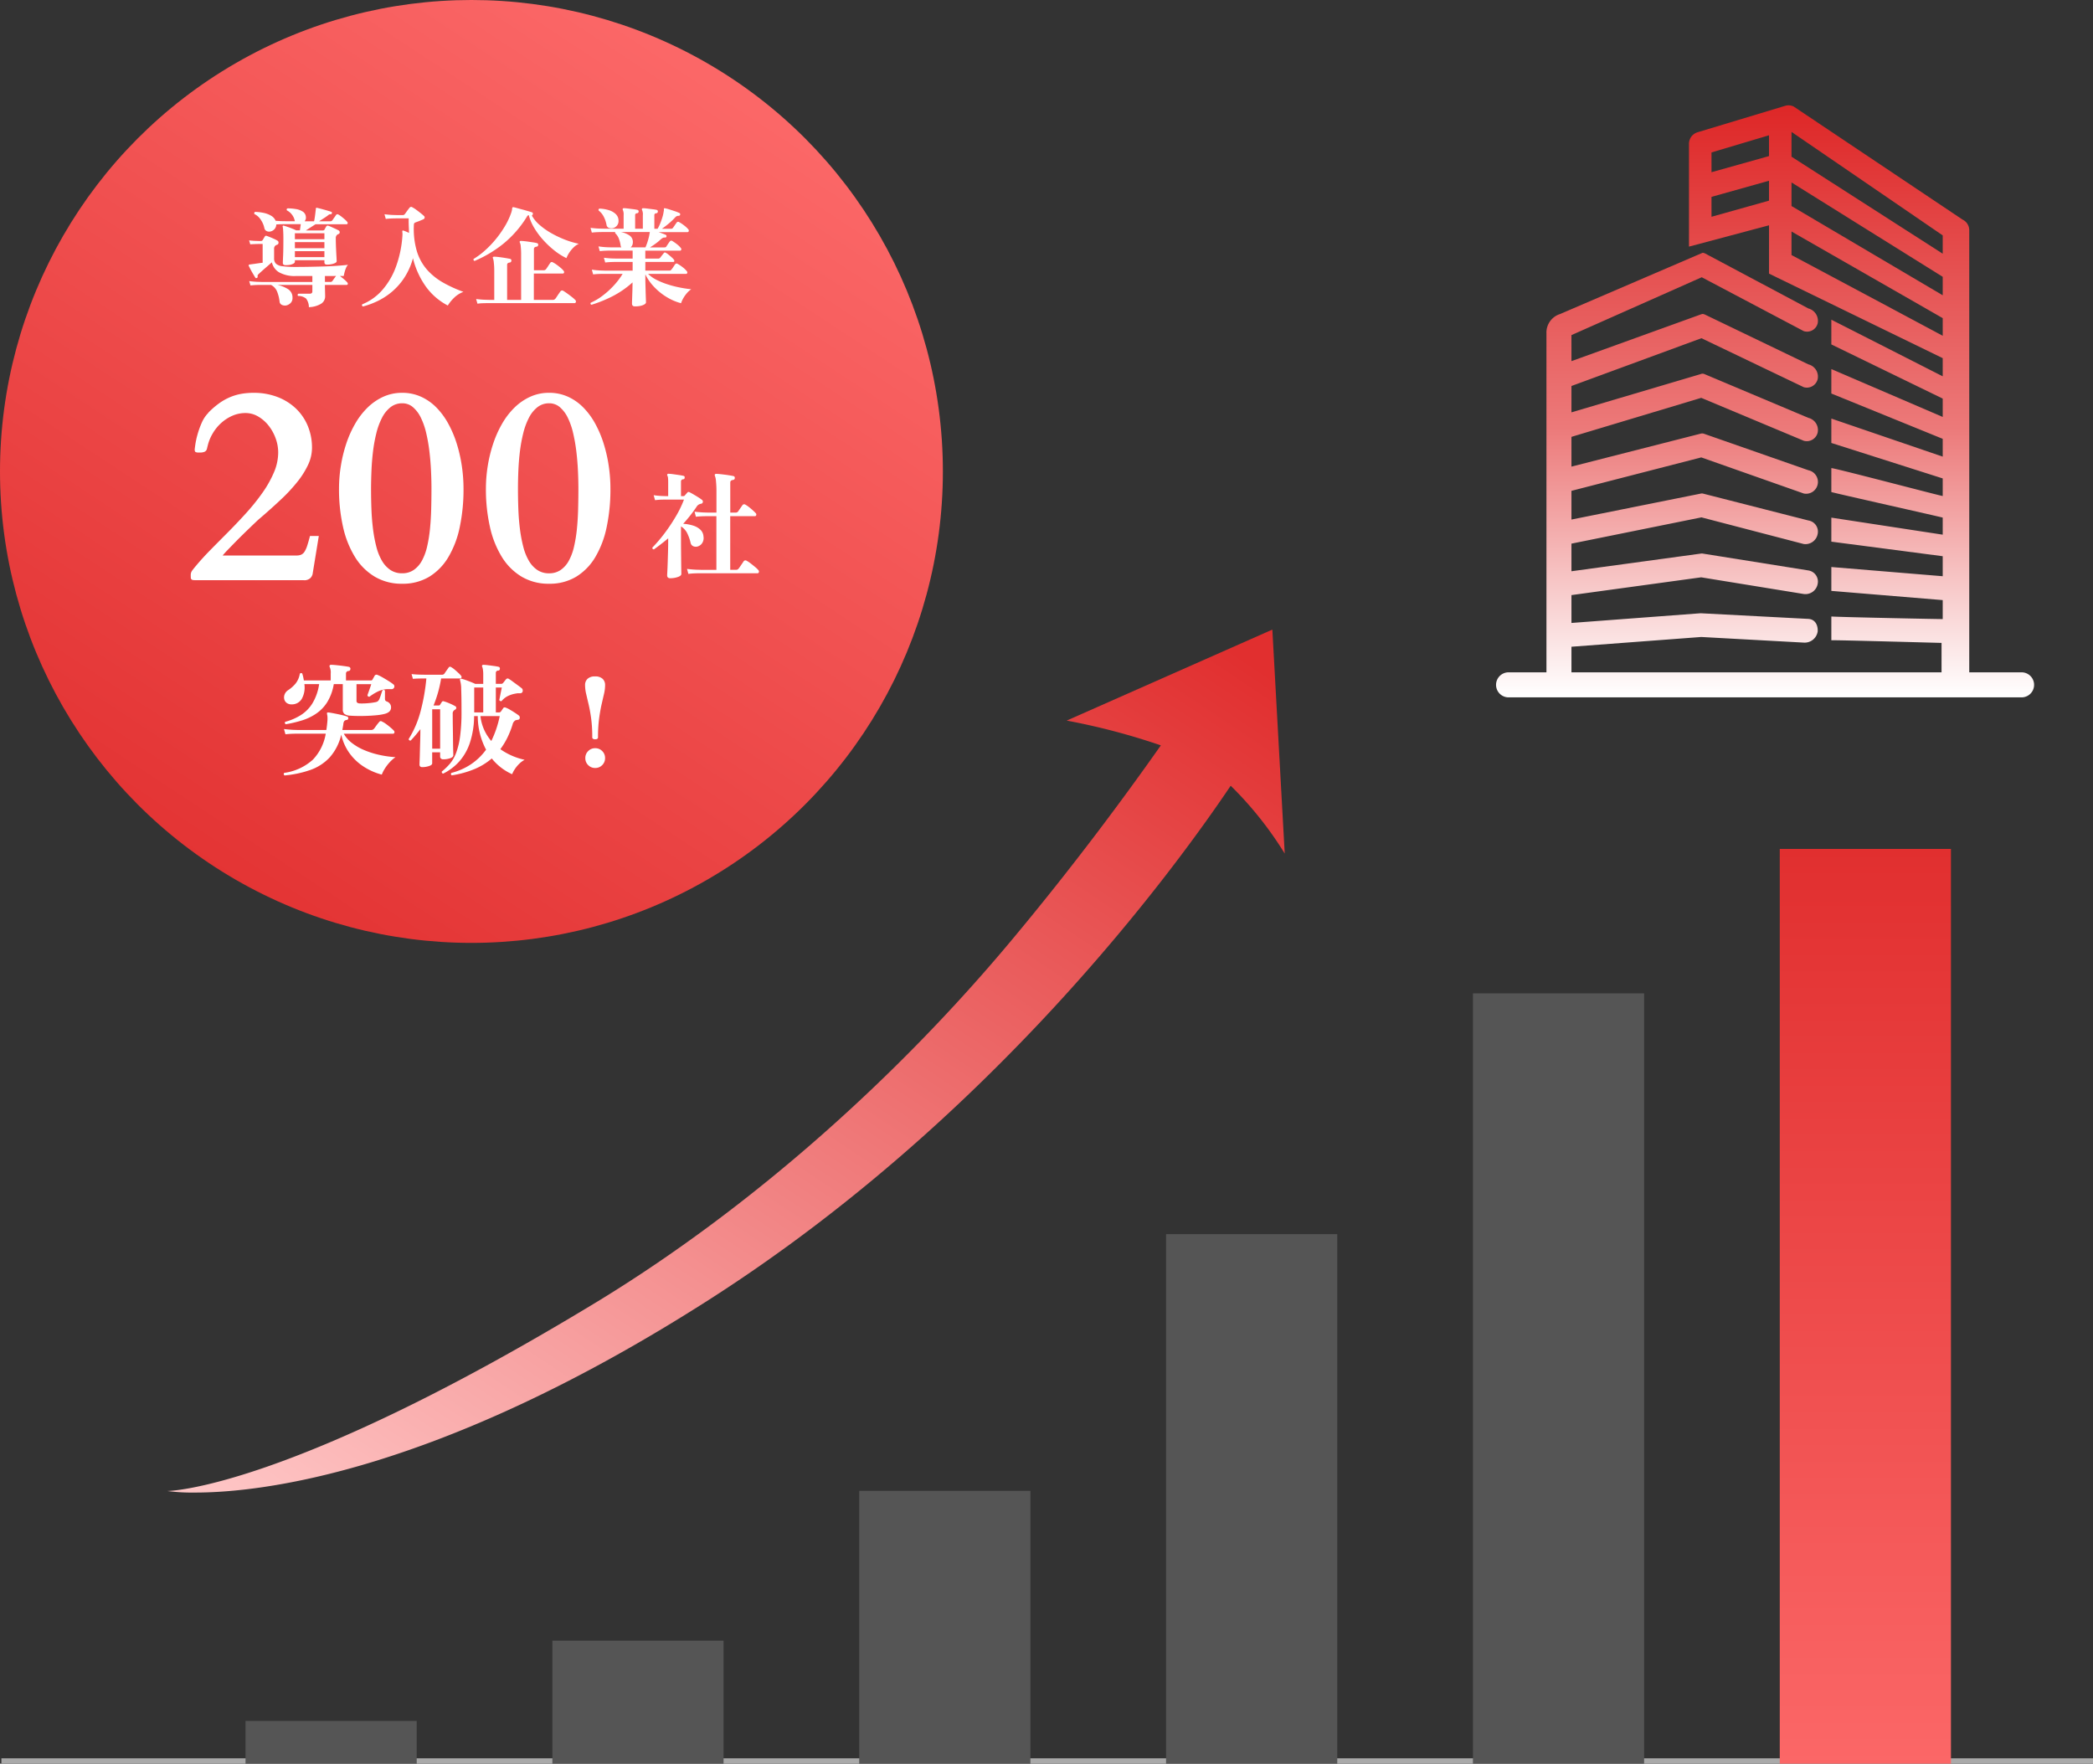 <svg xmlns="http://www.w3.org/2000/svg" xmlns:xlink="http://www.w3.org/1999/xlink" width="308.552" height="260" viewBox="0 0 308.552 260"><rect x="0" y="0" width="308.552" height="260" fill="#333333" stroke="none"/><defs><linearGradient id="a" x1="0.5" x2="0.5" y2="1" gradientUnits="objectBoundingBox"><stop offset="0" stop-color="#e12f2f"/><stop offset="1" stop-color="#fb6767"/></linearGradient><linearGradient id="b" x1="0.958" y1="0.025" x2="0.055" y2="1.059" gradientUnits="objectBoundingBox"><stop offset="0" stop-color="#e12f2f"/><stop offset="1" stop-color="#ffc9c9"/></linearGradient><linearGradient id="c" x1="0.5" x2="0.5" y2="1" gradientUnits="objectBoundingBox"><stop offset="0" stop-color="#de2727"/><stop offset="0.544" stop-color="#ec7979"/><stop offset="1" stop-color="#fff"/></linearGradient><linearGradient id="d" x1="0.168" y1="1" x2="0.764" y2="0.094" xlink:href="#a"/></defs><g transform="translate(-806.474 -3563)"><g transform="translate(806.678 3578.529)"><g transform="translate(0 77.286)"><rect width="308.349" height="0.789" transform="translate(0 166.397)" fill="#aaa"/><g transform="translate(-605.658 32.332)"><rect width="25.236" height="134.854" transform="translate(867.829)" fill="url(#a)"/><rect width="25.236" height="113.561" transform="translate(822.593 21.293)" fill="#555"/><rect width="25.236" height="78.073" transform="translate(777.357 56.78)" fill="#555"/><rect width="25.236" height="40.219" transform="translate(732.121 94.634)" fill="#555"/><rect width="25.236" height="18.138" transform="translate(686.886 116.715)" fill="#555"/><rect width="25.236" height="6.309" transform="translate(641.65 128.545)" fill="#555"/></g><path d="M0,126.989s17.629-.055,63.821-28.173c22.97-14.077,44.106-33.255,60.41-52.734,9.221-11.017,16.839-21.314,22.251-29.015a98.445,98.445,0,0,0-13.88-3.653L162.92,0l1.824,33.017a52.891,52.891,0,0,0-7.964-10c-8.708,12.942-35.405,49.25-76.946,75.8-40,25.569-66.1,28.4-75.705,28.4A28.417,28.417,0,0,1,0,126.989Z" transform="translate(24.447 0)" fill="url(#b)"/></g><g transform="translate(220.335)"><path d="M30.174,74.876l-19.048,1.43V72.2l19.125-2.621,15.121,2.459a1.83,1.83,0,0,0,2.054-1.5,1.66,1.66,0,0,0-1.368-1.972L30.509,66.084a.934.934,0,0,0-.335,0l-19.048,2.6v-4.07l19.166-3.874,15.081,3.93a1.832,1.832,0,0,0,2.054-1.5A1.66,1.66,0,0,0,46.058,61.2L30.509,57.233a.689.689,0,0,0-.335.007L11.126,61.063V56.831L30.266,51.9l15.107,5.323a1.738,1.738,0,0,0,2.054-1.36,1.757,1.757,0,0,0-1.368-2.068L30.623,48.4a.778.778,0,0,0-.45,0L11.126,53.259V48.872l19.132-5.751,15.114,6.326a1.648,1.648,0,0,0,2.054-1.22,1.84,1.84,0,0,0-1.368-2.153L30.734,39.619a.675.675,0,0,0-.56,0l-19.048,5.64V41.374l19.162-7.045,15.084,7.222a1.642,1.642,0,0,0,2.054-1.2,1.857,1.857,0,0,0-1.368-2.164L30.749,30.82c-.324-.092-.251-.088-.575.011L11.126,37.71V33.872l19.206-8.53,15.04,7.944a1.612,1.612,0,0,0,2.054-1.15,1.886,1.886,0,0,0-1.368-2.19L30.793,21.818c-.38-.118-.251-.1-.619.041L9.445,30.768A2.856,2.856,0,0,0,7.44,33.632V83.587H1.751a1.846,1.846,0,0,0,0,3.686H77.588a1.846,1.846,0,0,0,0-3.686H69.769V18.441a1.729,1.729,0,0,0-.992-1.6L43.865.16A1.771,1.771,0,0,0,42.619.075L29.746,3.961A1.776,1.776,0,0,0,28.452,5.6V20.826l11.8-3.141v7.122L65.858,37.271v2.676L49.439,31.6v3.646l16.419,7.985v2.706L49.439,38.878v3.605l16.419,6.68v2.625L49.439,46.177v3.594L65.858,55v2.592c-.015.066-15.173-3.937-16.419-4.121v3.535c.184.1,16.419,3.734,16.419,3.771v2.514L49.439,60.779v3.543l16.419,2.146v2.949L49.439,68.06V71.58l16.419,1.357v2.8c0,.015-15.007-.284-16.419-.383v3.506c.048-.066,16.246.394,16.246.387v4.339H11.126V79.812l19.14-1.438,15.107.829a1.944,1.944,0,0,0,2.054-1.644c.055-.966-.4-1.792-1.368-1.851ZM40.249,14.05,31.77,16.428V13.494l8.479-2.378Zm0-6.569L31.77,9.859V6.943l8.479-2.529Zm3.318-3.565L65.858,19.171v2.7L43.566,7.57Zm0,7.45L65.858,25.279V28L43.566,14.843Zm0,10.705V18.6l22.292,12.77v2.6S43.618,22.083,43.566,22.072" transform="translate(0 0)" fill="url(#c)"/></g></g><g transform="translate(806 3563)"><circle cx="69.5" cy="69.5" r="69.5" transform="translate(0.474 0)" fill="url(#d)"/><g transform="translate(27.013 27.325)"><path d="M6.064-4.912q-.368,0-.368-.352,0-.128.04-1.024t.04-2.5q0-.7-.032-1.192a3.6,3.6,0,0,0-.064-.584A.107.107,0,0,1,5.7-10.7q.032-.064.128-.032.192.048.56.176t.728.272a5.359,5.359,0,0,1,.536.24h.56l.128-.912H6.1q-.512,0-.872.016t-.5.032a1.034,1.034,0,0,1-.256.68,1.111,1.111,0,0,1-.56.344.877.877,0,0,1-.584-.04.624.624,0,0,1-.36-.472,3.475,3.475,0,0,0-.56-1.264,2.273,2.273,0,0,0-.9-.784.243.243,0,0,1-.016-.192.194.194,0,0,1,.112-.128,6.773,6.773,0,0,1,1.28.152,3.532,3.532,0,0,1,1.1.424,1.505,1.505,0,0,1,.648.736q.192.016.584.04t.888.024h1.36a.111.111,0,0,0-.008-.048.071.071,0,0,1-.008-.032,2.091,2.091,0,0,0-.416-.9,2.168,2.168,0,0,0-.736-.616q-.112-.224.112-.3a7.535,7.535,0,0,1,1.192.1,2.642,2.642,0,0,1,1.032.376,1.008,1.008,0,0,1,.464.84.7.7,0,0,1-.04.32,1.619,1.619,0,0,1-.136.272H10.3q.064-.272.128-.728t.1-.824q.016-.08.024-.152a1.235,1.235,0,0,0,.008-.136q0-.112.048-.128a.11.11,0,0,1,.128-.016q.24.048.68.168t.856.24q.416.12.576.184a.148.148,0,0,1,.08.192q-.032.16-.16.16a.483.483,0,0,0-.352.112,7.288,7.288,0,0,1-.656.464q-.4.256-.72.464h1.616a.4.4,0,0,0,.352-.16q.08-.128.272-.392t.256-.376a.254.254,0,0,1,.352-.064,2.777,2.777,0,0,1,.448.3q.256.2.5.416a3.023,3.023,0,0,1,.352.36.229.229,0,0,1,.056.232.152.152,0,0,1-.152.12H10.512l-1.424.912h2.5a.279.279,0,0,0,.256-.128,1.989,1.989,0,0,1,.12-.232q.088-.152.136-.232a.236.236,0,0,1,.3-.1q.192.064.48.192t.576.264q.288.136.464.232a.308.308,0,0,1,.16.28.276.276,0,0,1-.208.264l-.064.032-.064.032a.623.623,0,0,0-.24.56q0,.656.032,1.384t.064,1.28q.032.552.032.7,0,.16-.224.272a2.169,2.169,0,0,1-.552.176,3.378,3.378,0,0,1-.648.064q-.384,0-.384-.352v-.3H7.472v.224q0,.16-.216.28a1.855,1.855,0,0,1-.544.184A3.378,3.378,0,0,1,6.064-4.912ZM9.536,1.28A2.057,2.057,0,0,0,9.12.016,1.778,1.778,0,0,0,7.952-.368.2.2,0,0,1,7.984-.7H9.632q.416,0,.416-.336V-2H4.88A4.628,4.628,0,0,1,6.5-1.352,1.442,1.442,0,0,1,7.12-.08a1,1,0,0,1-.28.752,1.317,1.317,0,0,1-.616.352A1.092,1.092,0,0,1,5.568.952.584.584,0,0,1,5.216.464,5.668,5.668,0,0,0,4.872-.96,1.932,1.932,0,0,0,3.952-2H2.408q-.264,0-.664.016T.928-1.92L.736-2.56q.784.1,1.36.112l.576.016h7.376v-.88H7.632a4.668,4.668,0,0,1-2.488-.544A2.292,2.292,0,0,1,4.08-5.328q-.272.24-.688.6t-.784.688q-.368.328-.528.488a.325.325,0,0,0-.1.32q.048.112-.112.208-.16.064-.208-.016-.112-.176-.312-.512t-.384-.68q-.184-.344-.28-.552a.172.172,0,0,1-.016-.16q.016-.032.144-.064l.352-.048q.368-.048.856-.12t.7-.088V-8.032H2.032l-.32.008q-.32.008-.816.04L.72-8.56q.608.064.96.072l.352.008a2.924,2.924,0,0,0,.352.008l.08-.008a.258.258,0,0,0,.256-.128l.32-.528a.221.221,0,0,1,.3-.08q.192.064.488.184t.592.256a4.067,4.067,0,0,1,.472.248.314.314,0,0,1,.168.312.308.308,0,0,1-.216.3.548.548,0,0,0-.112.04.894.894,0,0,0-.1.056.586.586,0,0,0-.224.512v1.376a1.094,1.094,0,0,0,.28.808,1.729,1.729,0,0,0,.992.376,15.832,15.832,0,0,0,1.992.1q.7,0,1.712-.016t2.12-.048q1.112-.032,2.112-.1T15.3-4.96a1.507,1.507,0,0,0-.3.488,4.49,4.49,0,0,0-.216.656q-.08.328-.112.5H14.1q.272.192.616.488a4.251,4.251,0,0,1,.488.472.246.246,0,0,1,.064.232A.149.149,0,0,1,15.1-2H11.9v.064q0,.224.008.544t.016.616q.008.3.008.456A1.278,1.278,0,0,1,11.352.768,3.667,3.667,0,0,1,9.536,1.28ZM7.472-7.408h4.352v-.9H7.472Zm0,1.312h4.352v-.88H7.472Zm0-2.64h4.352v-.88H7.472Zm4.432,6.3h.768a.376.376,0,0,0,.352-.16q.08-.128.248-.36t.264-.36H11.9Zm5.6,3.616a.212.212,0,0,1-.1-.32,7.852,7.852,0,0,0,2.952-2.1,10.889,10.889,0,0,0,2.016-3.44,16.428,16.428,0,0,0,.952-4.536,3.187,3.187,0,0,0,.008-.376,1.646,1.646,0,0,0-.024-.216V-9.84a.4.4,0,0,1,.016-.144.127.127,0,0,1,.16-.016,2.274,2.274,0,0,1,.328.12q.248.1.488.216-.016-.512-.04-1.056t-.008-1.088h-1.9q-.264,0-.664.016t-.816.064l-.192-.688q.784.1,1.36.112l.576.016h.736a.383.383,0,0,0,.336-.16q.064-.08.192-.264t.272-.376q.144-.192.224-.288a.289.289,0,0,1,.416-.064,4.38,4.38,0,0,1,.576.368q.352.256.68.52a6.451,6.451,0,0,1,.488.424.248.248,0,0,1,.064.216.287.287,0,0,1-.144.216q-.128.064-.376.168t-.488.192l-.368.136a.319.319,0,0,0-.208.32,11.643,11.643,0,0,0,.44,3.92,7.414,7.414,0,0,0,1.528,2.752A9.332,9.332,0,0,0,29.36-2.32,19.307,19.307,0,0,0,32.32-.976a3.83,3.83,0,0,0-1.384.88,5.7,5.7,0,0,0-.92,1.136,9.255,9.255,0,0,1-3.2-2.744A12.132,12.132,0,0,1,24.88-5.936a10.151,10.151,0,0,1-1.232,2.808,9.558,9.558,0,0,1-1.792,2.072A9.943,9.943,0,0,1,19.728.352,12.063,12.063,0,0,1,17.5,1.184ZM34.384.768,34.192.08q.8.1,1.368.112l.568.016h.736v-4.24A10.536,10.536,0,0,0,36.8-5.28a2.556,2.556,0,0,0-.112-.608q-.08-.144-.016-.208a.238.238,0,0,1,.176-.064,6.569,6.569,0,0,1,.7.056q.472.056.944.136t.7.128a.236.236,0,0,1,.192.288.259.259,0,0,1-.256.256q-.368.048-.368.336V.208h2.064V-6.416a10.826,10.826,0,0,0-.056-1.272,1.663,1.663,0,0,0-.12-.536.177.177,0,0,1-.032-.176.185.185,0,0,1,.192-.08q.176,0,.488.032t.68.088l.688.1a3.725,3.725,0,0,1,.48.1.227.227,0,0,1,.192.288q-.016.208-.256.24-.368.048-.368.352v3.12H44.1A.458.458,0,0,0,44.48-4.3q.144-.192.32-.464t.32-.48a.268.268,0,0,1,.384-.08,4.269,4.269,0,0,1,.568.352q.312.224.6.472a2.722,2.722,0,0,1,.416.424.274.274,0,0,1,.064.272.176.176,0,0,1-.176.128H42.7V.208H45.44a.5.5,0,0,0,.448-.192q.1-.128.24-.344t.28-.416q.136-.2.2-.28a.3.3,0,0,1,.432-.1q.24.144.608.408t.7.528a4.3,4.3,0,0,1,.472.424.279.279,0,0,1,.072.3.2.2,0,0,1-.2.152H35.864Q35.6.688,35.2.7T34.384.768Zm-.416-6.3a.21.21,0,0,1-.144-.3A10.712,10.712,0,0,0,35.48-7.064,14.688,14.688,0,0,0,37.072-8.72a15.383,15.383,0,0,0,1.336-1.888,10.817,10.817,0,0,0,.92-1.92A3.539,3.539,0,0,0,39.464-13a1.685,1.685,0,0,0,.04-.28q.016-.208.208-.176a3.4,3.4,0,0,1,.408.1q.36.1.824.224t.88.248q.416.12.592.184a.154.154,0,0,1,.128.112.25.25,0,0,1,0,.176q-.048.16-.144.176a5.036,5.036,0,0,0,1.136,1.384,10.284,10.284,0,0,0,1.72,1.216,15.184,15.184,0,0,0,2.016.96,12.8,12.8,0,0,0,2.056.616,2.642,2.642,0,0,0-.776.544,4.529,4.529,0,0,0-.648.792,4,4,0,0,0-.4.776,9.249,9.249,0,0,1-1.7-1.064A13.311,13.311,0,0,1,44.136-8.56a11.309,11.309,0,0,1-1.368-1.824,7.121,7.121,0,0,1-.816-1.9.365.365,0,0,0-.272.224A15.824,15.824,0,0,1,38.12-8,17.941,17.941,0,0,1,33.968-5.536Zm23.648,6.7q-.448,0-.448-.416,0-.08.016-.576t.04-1.192q.024-.7.024-1.352a13.738,13.738,0,0,1-3.064,2.1A19.37,19.37,0,0,1,51.2.928q-.224-.08-.112-.3A8.315,8.315,0,0,0,52.8-.384a12.187,12.187,0,0,0,1.664-1.5,10.941,10.941,0,0,0,1.328-1.744H52.936q-.264,0-.672.016t-.824.064l-.192-.7a12.673,12.673,0,0,0,1.368.128l.568.016h4.08v-1.28H54.7q-.264,0-.664.016t-.816.064l-.192-.7q.784.1,1.36.112l.576.016h2.3V-7.056H53.9q-.264,0-.664.016t-.816.064l-.192-.7a12.186,12.186,0,0,0,1.352.128l.568.016H55.6a.711.711,0,0,1-.1-.224A4.79,4.79,0,0,0,55.24-8.8a2.252,2.252,0,0,0-.552-.832.4.4,0,0,1,0-.16H52.744q-.264,0-.672.016t-.824.064l-.192-.7q.8.1,1.368.112l.568.016h2.944v-1.984a1.612,1.612,0,0,0-.112-.768.248.248,0,0,1-.016-.192.172.172,0,0,1,.16-.08,5.539,5.539,0,0,1,.608.048l.8.1a5.248,5.248,0,0,1,.592.1.223.223,0,0,1,.176.272.233.233,0,0,1-.224.224.271.271,0,0,0-.288.3v1.984h1.136v-1.984a1.5,1.5,0,0,0-.112-.768.235.235,0,0,1-.016-.192.172.172,0,0,1,.16-.08,5.54,5.54,0,0,1,.608.048l.808.1a5.247,5.247,0,0,1,.6.1.22.22,0,0,1,.16.272.233.233,0,0,1-.224.224.271.271,0,0,0-.288.3v1.984h.48a5.743,5.743,0,0,0,.376-.768q.184-.448.328-.92a5.255,5.255,0,0,0,.192-.84.9.9,0,0,0,.032-.208v-.144a.213.213,0,0,1,.016-.112q.032-.048.144-.032a5.7,5.7,0,0,1,.656.176q.4.128.808.264a5.193,5.193,0,0,1,.664.264.168.168,0,0,1,.1.1.292.292,0,0,1,.008.152q-.032.16-.256.16a.54.54,0,0,0-.272.064,1,1,0,0,0-.24.208,10.066,10.066,0,0,1-.952.9q-.5.416-.968.736h1.28a.994.994,0,0,0,.192-.016.284.284,0,0,0,.16-.128q.112-.144.272-.384t.256-.368a.264.264,0,0,1,.384-.08,5.224,5.224,0,0,1,.72.48,3.794,3.794,0,0,1,.624.576.285.285,0,0,1,.064.28.177.177,0,0,1-.176.136H61.088q.3.1.584.208t.472.192a.168.168,0,0,1,.1.1.292.292,0,0,1,.008.152q-.048.176-.256.144a.613.613,0,0,0-.3.064,2.226,2.226,0,0,0-.272.192,7.347,7.347,0,0,1-.76.632q-.408.3-.84.568H61.9a.742.742,0,0,0,.208-.024.267.267,0,0,0,.144-.136q.08-.128.232-.352t.248-.352a.264.264,0,0,1,.384-.08,6.615,6.615,0,0,1,.656.456,3.208,3.208,0,0,1,.592.568.253.253,0,0,1,.064.264.177.177,0,0,1-.176.136h-5.12v1.168h1.856a.392.392,0,0,0,.352-.144q.08-.112.264-.344l.248-.312a.2.2,0,0,1,.288-.064,2.447,2.447,0,0,1,.408.28q.248.2.48.408a2.035,2.035,0,0,1,.328.352.24.24,0,0,1,.048.216.127.127,0,0,1-.128.1H59.136v1.28h3.5a.658.658,0,0,0,.2-.024.344.344,0,0,0,.152-.136,3.015,3.015,0,0,0,.28-.384q.152-.24.248-.368A.268.268,0,0,1,63.9-5.1a5.224,5.224,0,0,1,.72.48,3.389,3.389,0,0,1,.624.592.27.27,0,0,1,.072.264.165.165,0,0,1-.168.136H59.536a4.927,4.927,0,0,0,1.216.864A10.78,10.78,0,0,0,62.36-2.1a15.236,15.236,0,0,0,1.792.472A17.49,17.49,0,0,0,65.9-1.36a3.35,3.35,0,0,0-.664.608,4.637,4.637,0,0,0-.528.76A3.938,3.938,0,0,0,64.4.7a7.954,7.954,0,0,1-2.2-.96,8.845,8.845,0,0,1-1.84-1.52,7.217,7.217,0,0,1-1.224-1.776v.5q0,.448.016,1.032t.032,1.136q.016.552.032.952t.016.5q0,.176-.248.32a1.983,1.983,0,0,1-.616.216A3.907,3.907,0,0,1,57.616,1.168Zm-.64-8.7h2.176A8.205,8.205,0,0,0,59.5-8.48a8.231,8.231,0,0,0,.272-1.152.673.673,0,0,0,.016-.16h-4.24a3.419,3.419,0,0,1,1.248.5,1.141,1.141,0,0,1,.5,1,1.012,1.012,0,0,1-.088.44A.974.974,0,0,1,56.976-7.536ZM54.48-10.4a1.048,1.048,0,0,1-.664.008.527.527,0,0,1-.392-.408,4.239,4.239,0,0,0-.408-1.232,2.678,2.678,0,0,0-.76-.928q-.08-.224.128-.288a5.38,5.38,0,0,1,1.376.232,2.471,2.471,0,0,1,1.032.592,1.335,1.335,0,0,1,.392.984,1.039,1.039,0,0,1-.216.68A1.111,1.111,0,0,1,54.48-10.4Z" transform="translate(9.461 16.675)" fill="#fff"/><path d="M1.116-6.228A.327.327,0,0,1,1-6.408a.177.177,0,0,1,.045-.18A8.514,8.514,0,0,0,3.33-7.569,5.46,5.46,0,0,0,5.058-9.315a7.6,7.6,0,0,0,.99-2.835H3.87a3.4,3.4,0,0,1-.4,2.205A1.673,1.673,0,0,1,2-9.162,1.154,1.154,0,0,1,1.233-9.4a.966.966,0,0,1-.342-.585,1.2,1.2,0,0,1,.09-.7,1.328,1.328,0,0,1,.513-.585,4.841,4.841,0,0,0,1.089-.972A3.107,3.107,0,0,0,3.2-13.68a.308.308,0,0,1,.189-.1.189.189,0,0,1,.171.081,4.9,4.9,0,0,1,.144.522q.054.252.09.486h3.96V-13.7a1.939,1.939,0,0,0-.144-.954.327.327,0,0,1-.018-.234.226.226,0,0,1,.2-.108q.27,0,.8.054t1.071.126q.54.072.774.126a.278.278,0,0,1,.216.342q-.018.234-.288.27a.369.369,0,0,0-.36.4v.99h3.6a.724.724,0,0,0,.2-.018q.054-.018.126-.144l.144-.252q.072-.126.126-.234a.335.335,0,0,1,.468-.162,5.765,5.765,0,0,1,.774.387q.45.261.882.531a5.944,5.944,0,0,1,.666.468.307.307,0,0,1,.135.2.513.513,0,0,1-.009.252.536.536,0,0,1-.162.189.4.4,0,0,1-.288.063h-.594a3.587,3.587,0,0,0-1.26.3,7.3,7.3,0,0,0-1.35.819q-.288,0-.288-.252.054-.144.162-.45l.225-.639q.117-.333.171-.513H11.556v2.412a.4.4,0,0,0,.108.324.79.79,0,0,0,.432.108A10.261,10.261,0,0,0,13.4-9.351,8.7,8.7,0,0,0,14.418-9.5a.7.7,0,0,0,.333-.171,1,1,0,0,0,.207-.351,5.567,5.567,0,0,0,.216-.6q.126-.4.2-.6.252-.18.378.054v1.134a.683.683,0,0,0,.045.288.521.521,0,0,0,.279.18.947.947,0,0,1,.4.306.872.872,0,0,1,.171.558q0,.738-1.062.972a8.192,8.192,0,0,1-1.107.171q-.657.063-1.377.09t-1.368.018q-.648-.009-1.1-.045a1.542,1.542,0,0,1-.864-.261.81.81,0,0,1-.234-.639V-12.15H8.208a7.37,7.37,0,0,1-.954,2.637,5.714,5.714,0,0,1-1.62,1.7A7.937,7.937,0,0,1,3.528-6.8,18.635,18.635,0,0,1,1.116-6.228ZM.954,1.314A.239.239,0,0,1,.9.936,7.828,7.828,0,0,0,5.13-1.017,7.242,7.242,0,0,0,7.02-4.842H2.745q-.3,0-.747.018t-.918.072L.864-5.526q.882.108,1.53.126l.648.018H7.11q.108-.684.162-1.4a4.541,4.541,0,0,0,0-.576A1.859,1.859,0,0,0,7.218-7.7V-7.74q-.036-.144,0-.18a.248.248,0,0,1,.18-.054q.306.036.864.144t1.1.234a7.963,7.963,0,0,1,.792.216.248.248,0,0,1,.18.306.2.2,0,0,1-.09.162.642.642,0,0,1-.162.054.5.5,0,0,0-.333.162.926.926,0,0,0-.135.45q-.036.234-.072.441t-.072.423H13.68a.574.574,0,0,0,.45-.18q.09-.108.234-.315t.3-.4a3.2,3.2,0,0,1,.225-.27.28.28,0,0,1,.414-.09,3.354,3.354,0,0,1,.612.369q.36.261.684.54a5.259,5.259,0,0,1,.468.441.285.285,0,0,1,.072.3.2.2,0,0,1-.2.153H9.684a4.476,4.476,0,0,0,1.2,1.368,8.01,8.01,0,0,0,1.827,1.053,12.823,12.823,0,0,0,2.223.7,15.186,15.186,0,0,0,2.367.333,5.1,5.1,0,0,0-.882.783,6.384,6.384,0,0,0-.711.945,4.6,4.6,0,0,0-.423.846A9.178,9.178,0,0,1,12.717.081a7.8,7.8,0,0,1-2.133-1.962A7.435,7.435,0,0,1,9.306-4.7,7.564,7.564,0,0,1,7.6-1.341,7.127,7.127,0,0,1,4.734.513,15.643,15.643,0,0,1,.954,1.314ZM25.6,1.3a.222.222,0,0,1-.054-.36,9.337,9.337,0,0,0,2.925-1.3,8.857,8.857,0,0,0,2.187-2.124,10.531,10.531,0,0,1-1.224-4.95h-.54a12.826,12.826,0,0,1-.648,4.014A7.9,7.9,0,0,1,26.649-.684a7.863,7.863,0,0,1-2.313,1.728.235.235,0,0,1-.2-.306A8.985,8.985,0,0,0,25.326-.414a5.508,5.508,0,0,0,.918-1.6,11.121,11.121,0,0,0,.585-2.448,26.974,26.974,0,0,0,.207-3.654q0-2.2-.045-3.258a4.835,4.835,0,0,0-.171-1.35.194.194,0,0,1,.018-.18.247.247,0,0,1,.18-.036,5.171,5.171,0,0,1,.63.189q.378.135.765.288t.639.279H30.24v-1.332a5.093,5.093,0,0,0-.045-.756,1.892,1.892,0,0,0-.1-.414.205.205,0,0,1-.018-.216q.036-.09.18-.09a6,6,0,0,1,.675.054q.441.054.891.117t.666.117a.25.25,0,0,1,.2.306.241.241,0,0,1-.27.252.337.337,0,0,0-.324.36v1.6h.792a.341.341,0,0,0,.27-.126q.126-.144.234-.288t.216-.27a.3.3,0,0,1,.4-.054,5.964,5.964,0,0,1,.54.369q.378.279.774.567t.612.468a.346.346,0,0,1,.117.216.582.582,0,0,1-.009.27.358.358,0,0,1-.342.234h-.306a1.258,1.258,0,0,0-.306.036,4.183,4.183,0,0,0-1.17.351,2.766,2.766,0,0,0-.972.765.264.264,0,0,1-.216-.018A.292.292,0,0,1,32.6-9.81q.036-.144.108-.513t.153-.756q.081-.387.117-.567h-.882v3.672h.468a.342.342,0,0,0,.288-.144l.324-.468a.257.257,0,0,1,.342-.108,3.573,3.573,0,0,1,.63.3q.36.207.72.441t.594.414a.384.384,0,0,1,.162.369.28.28,0,0,1-.27.279,3.118,3.118,0,0,0-.36.072.977.977,0,0,0-.432.63,13.24,13.24,0,0,1-.774,1.953A10.943,10.943,0,0,1,32.76-2.556a9.74,9.74,0,0,0,1.692.954,9.942,9.942,0,0,0,1.89.612,3.37,3.37,0,0,0-.792.585A4.628,4.628,0,0,0,34.9.378a3.857,3.857,0,0,0-.4.756A8.021,8.021,0,0,1,31.5-1.188,9.6,9.6,0,0,1,28.971.369,14.254,14.254,0,0,1,25.6,1.3ZM21.258.09q-.414,0-.414-.378,0-.09.018-.585T20.9-2.124q.018-.756.045-1.638t.027-1.746q-.342.45-.7.873t-.72.8q-.27.036-.306-.216a14.693,14.693,0,0,0,1.764-4.122,29.329,29.329,0,0,0,.846-4.806H21.69a.275.275,0,0,0-.144,0h-.252q-.252,0-.639.009t-.783.045l-.2-.7q.756.072,1.314.081l.558.009H24.12a.441.441,0,0,0,.4-.162q.09-.144.306-.45l.306-.432a.249.249,0,0,1,.378-.072,2.684,2.684,0,0,1,.5.351q.288.243.558.495a3.846,3.846,0,0,1,.4.414.27.27,0,0,1,.063.27.174.174,0,0,1-.171.144H24.03a18.19,18.19,0,0,1-.468,2.1A18.642,18.642,0,0,1,22.914-9h.738a.261.261,0,0,0,.234-.108.885.885,0,0,1,.108-.189q.072-.1.126-.189a.228.228,0,0,1,.306-.126,6.317,6.317,0,0,1,.846.306,8.012,8.012,0,0,1,.846.414.251.251,0,0,1,.144.243.284.284,0,0,1-.162.261.492.492,0,0,0-.18.126.606.606,0,0,0-.18.522q0,.954.018,1.989t.027,1.935q.009.9.027,1.494t.018.648q0,.288-.459.45a3.1,3.1,0,0,1-1.035.162A.45.45,0,0,1,24-1.179a.4.4,0,0,1-.117-.3v-.612h-1.17v1.62q0,.252-.468.4A3.166,3.166,0,0,1,21.258.09Zm1.458-2.718h1.17V-8.442h-1.17Zm8.712-1.134A15.174,15.174,0,0,0,32.67-7.434H29.826a6.724,6.724,0,0,0,.54,2A6.946,6.946,0,0,0,31.428-3.762Zm-2.52-4.212H30.24v-3.672H28.908Zm17.82,3.96a.558.558,0,0,1-.3-.072.237.237,0,0,1-.117-.216,20.733,20.733,0,0,0-.162-2.781q-.162-1.179-.369-2.052T45.414-10.7a5.745,5.745,0,0,1-.162-1.305,1.22,1.22,0,0,1,.369-.927,1.552,1.552,0,0,1,1.107-.351,1.552,1.552,0,0,1,1.107.351,1.22,1.22,0,0,1,.369.927,5.745,5.745,0,0,1-.162,1.305q-.162.693-.36,1.566t-.36,2.052A20.734,20.734,0,0,0,47.16-4.3Q47.16-4.014,46.728-4.014Zm.018,4.23a1.408,1.408,0,0,1-1.035-.423,1.408,1.408,0,0,1-.423-1.035,1.408,1.408,0,0,1,.423-1.035A1.408,1.408,0,0,1,46.746-2.7a1.408,1.408,0,0,1,1.035.423A1.408,1.408,0,0,1,48.2-1.242a1.408,1.408,0,0,1-.423,1.035A1.408,1.408,0,0,1,46.746.216Z" transform="translate(14.461 85.675)" fill="#fff"/><g transform="translate(0.461 17.209)"><path d="M6.018.6l-.2-.731q.85.1,1.453.119l.6.017h2.278V-7.905H8.7q-.28,0-.705.017t-.867.068l-.2-.748q.833.1,1.445.119l.612.017h1.173v-3.06a14.655,14.655,0,0,0-.068-1.564,2.913,2.913,0,0,0-.153-.782.224.224,0,0,1,0-.238.253.253,0,0,1,.187-.068q.187,0,.527.034t.74.085q.4.051.748.11t.519.094a.262.262,0,0,1,.2.323q-.017.221-.272.255-.391.051-.391.374v4.437h.765a.443.443,0,0,0,.391-.17q.1-.153.332-.484t.314-.451a.309.309,0,0,1,.425-.068,3.944,3.944,0,0,1,.527.357q.306.238.587.493t.416.408a.281.281,0,0,1,.068.289.19.19,0,0,1-.187.153H12.189V0h.833a.446.446,0,0,0,.408-.187q.085-.1.23-.314l.289-.425.213-.315a.319.319,0,0,1,.459-.085,4.357,4.357,0,0,1,.6.4q.34.263.655.527a3.39,3.39,0,0,1,.45.434.312.312,0,0,1,.085.315.2.2,0,0,1-.2.161H7.608Q7.327.51,6.9.527T6.018.6Zm-2.652.646q-.476,0-.476-.425,0-.085.026-.569T2.967-1q.025-.765.051-1.649T3.043-4.4v-.238q-.51.425-1.037.833t-1.071.8Q.68-3.043.714-3.281A21.616,21.616,0,0,0,2.5-5.372,25.75,25.75,0,0,0,4.165-7.863a15.8,15.8,0,0,0,1.207-2.49H2.6l-.459.009q-.459.008-1.037.076L.9-11a11.6,11.6,0,0,0,1.207.119l.493.017h.442v-2.125a5.1,5.1,0,0,0-.025-.552.775.775,0,0,0-.094-.332.249.249,0,0,1-.017-.2.182.182,0,0,1,.17-.085,5.655,5.655,0,0,1,.671.06q.451.06.892.127t.646.119a.216.216,0,0,1,.187.272q-.017.238-.238.238a.319.319,0,0,0-.306.34v2.142H5.3a.294.294,0,0,0,.2-.1q.051-.068.179-.212t.2-.229a.225.225,0,0,1,.272-.051q.221.1.587.314t.731.442a5.721,5.721,0,0,1,.552.382.324.324,0,0,1,.128.34.3.3,0,0,1-.281.238,1.764,1.764,0,0,0-.221.068.889.889,0,0,0-.408.357q-.442.663-.944,1.3T5.253-6.783a6.169,6.169,0,0,1,1.437.255,2.8,2.8,0,0,1,1.079.595,1.5,1.5,0,0,1,.476,1.02,1.387,1.387,0,0,1-.161.927,1.2,1.2,0,0,1-.569.5.974.974,0,0,1-.714.034A.694.694,0,0,1,6.341-4a6.525,6.525,0,0,0-.51-1.428,2.462,2.462,0,0,0-.9-.969v2.006q0,.85.009,1.692t.017,1.555q.008.714.017,1.182t.009.57q0,.272-.51.45A3.323,3.323,0,0,1,3.366,1.241Z" transform="translate(68.462 39.466)" fill="#fff"/><path d="M2,0a4.762,4.762,0,0,1-.51-.02.465.465,0,0,1-.26-.1.334.334,0,0,1-.1-.24q-.01-.16-.01-.44a1.089,1.089,0,0,1,.24-.661q.24-.32.581-.721Q2.9-3.323,4.024-4.464T6.286-6.747Q7.808-8.268,9.209-9.81a31.7,31.7,0,0,0,2.472-3.063,16.263,16.263,0,0,0,1.7-3.013,7.494,7.494,0,0,0,.631-2.933,6.081,6.081,0,0,0-.39-2.132,6.656,6.656,0,0,0-1.051-1.872,5.432,5.432,0,0,0-1.531-1.321,3.622,3.622,0,0,0-1.832-.5,4.8,4.8,0,0,0-1.952.4,6.107,6.107,0,0,0-1.652,1.071,6.5,6.5,0,0,0-1.251,1.542,6.542,6.542,0,0,0-.731,1.792q-.06.22-.1.41a.781.781,0,0,1-.14.32.689.689,0,0,1-.32.21,1.811,1.811,0,0,1-.6.08h-.18a1.048,1.048,0,0,1-.43-.07q-.15-.07-.15-.35,0-.1.09-.741a12.079,12.079,0,0,1,.32-1.481,12.645,12.645,0,0,1,.621-1.732,4.812,4.812,0,0,1,.991-1.491H3.7a11.887,11.887,0,0,1,1.612-1.4,8.389,8.389,0,0,1,1.6-.9,7.771,7.771,0,0,1,1.662-.49,10.423,10.423,0,0,1,1.812-.15,9.652,9.652,0,0,1,3.533.621,8.115,8.115,0,0,1,2.723,1.712,7.507,7.507,0,0,1,1.742,2.573,8.323,8.323,0,0,1,.611,3.2,5.92,5.92,0,0,1-.561,2.472,12.374,12.374,0,0,1-1.572,2.512,24.437,24.437,0,0,1-2.422,2.613q-1.411,1.331-3.113,2.793-.18.14-.581.521t-.931.891q-.531.51-1.131,1.1T7.537-5.465Q6.987-4.9,6.526-4.424t-.7.781H16.7a1.719,1.719,0,0,0,.721-.13,1.187,1.187,0,0,0,.49-.46,3.919,3.919,0,0,0,.39-.891q.18-.561.4-1.4H20L19.079-.881a1.27,1.27,0,0,1-.34.581,1.306,1.306,0,0,1-.981.3ZM32.287.521A7.749,7.749,0,0,1,28.263-.51,8.647,8.647,0,0,1,25.35-3.393a14.3,14.3,0,0,1-1.772-4.434,25.11,25.11,0,0,1-.6-5.686,21.105,21.105,0,0,1,.27-3.333,20.8,20.8,0,0,1,.791-3.263,15.846,15.846,0,0,1,1.311-2.943,11.021,11.021,0,0,1,1.822-2.382,8.165,8.165,0,0,1,2.312-1.6,6.614,6.614,0,0,1,2.8-.591,6.643,6.643,0,0,1,2.793.581,7.557,7.557,0,0,1,2.272,1.6A10.8,10.8,0,0,1,39.1-23.052a16.1,16.1,0,0,1,1.241,2.943,21.492,21.492,0,0,1,.741,3.263,22.889,22.889,0,0,1,.25,3.353,26.834,26.834,0,0,1-.561,5.686,14.256,14.256,0,0,1-1.692,4.434A8.376,8.376,0,0,1,36.261-.5,7.542,7.542,0,0,1,32.287.521ZM27.7-13.493q0,1.562.06,3.093T28-7.477a20.506,20.506,0,0,0,.49,2.573,7.953,7.953,0,0,0,.821,2.042,4.126,4.126,0,0,0,1.241,1.351,3.033,3.033,0,0,0,1.732.49,2.943,2.943,0,0,0,1.722-.5,3.961,3.961,0,0,0,1.2-1.371,8.086,8.086,0,0,0,.761-2.072,20.437,20.437,0,0,0,.42-2.593q.14-1.391.18-2.913t.04-3.063q0-1.261-.07-2.693t-.24-2.823a24.537,24.537,0,0,0-.47-2.663,10.492,10.492,0,0,0-.781-2.242A4.8,4.8,0,0,0,33.888-25.5a2.363,2.363,0,0,0-1.582-.581,2.74,2.74,0,0,0-1.742.581,4.7,4.7,0,0,0-1.251,1.562,10.31,10.31,0,0,0-.831,2.262A21.979,21.979,0,0,0,27.993-19q-.17,1.4-.23,2.823T27.7-13.493ZM53.943.521A7.749,7.749,0,0,1,49.919-.51a8.647,8.647,0,0,1-2.913-2.883,14.3,14.3,0,0,1-1.772-4.434,25.11,25.11,0,0,1-.6-5.686,21.105,21.105,0,0,1,.27-3.333A20.8,20.8,0,0,1,45.7-20.11a15.846,15.846,0,0,1,1.311-2.943,11.021,11.021,0,0,1,1.822-2.382,8.165,8.165,0,0,1,2.312-1.6,6.614,6.614,0,0,1,2.8-.591,6.643,6.643,0,0,1,2.793.581,7.557,7.557,0,0,1,2.272,1.6,10.8,10.8,0,0,1,1.752,2.392A16.1,16.1,0,0,1,62-20.11a21.492,21.492,0,0,1,.741,3.263,22.889,22.889,0,0,1,.25,3.353,26.834,26.834,0,0,1-.561,5.686A14.256,14.256,0,0,1,60.74-3.373,8.376,8.376,0,0,1,57.917-.5,7.542,7.542,0,0,1,53.943.521ZM49.359-13.493q0,1.562.06,3.093t.24,2.923A20.507,20.507,0,0,0,50.15-4.9a7.953,7.953,0,0,0,.821,2.042,4.126,4.126,0,0,0,1.241,1.351,3.033,3.033,0,0,0,1.732.49,2.943,2.943,0,0,0,1.722-.5,3.961,3.961,0,0,0,1.2-1.371,8.086,8.086,0,0,0,.761-2.072,20.437,20.437,0,0,0,.42-2.593q.14-1.391.18-2.913t.04-3.063q0-1.261-.07-2.693t-.24-2.823a24.537,24.537,0,0,0-.47-2.663,10.492,10.492,0,0,0-.781-2.242A4.8,4.8,0,0,0,55.545-25.5a2.363,2.363,0,0,0-1.582-.581,2.74,2.74,0,0,0-1.742.581,4.7,4.7,0,0,0-1.251,1.562,10.31,10.31,0,0,0-.831,2.262A21.979,21.979,0,0,0,49.649-19q-.17,1.4-.23,2.823T49.359-13.493Z" transform="translate(0 41)" fill="#fff"/></g></g></g></g></svg>